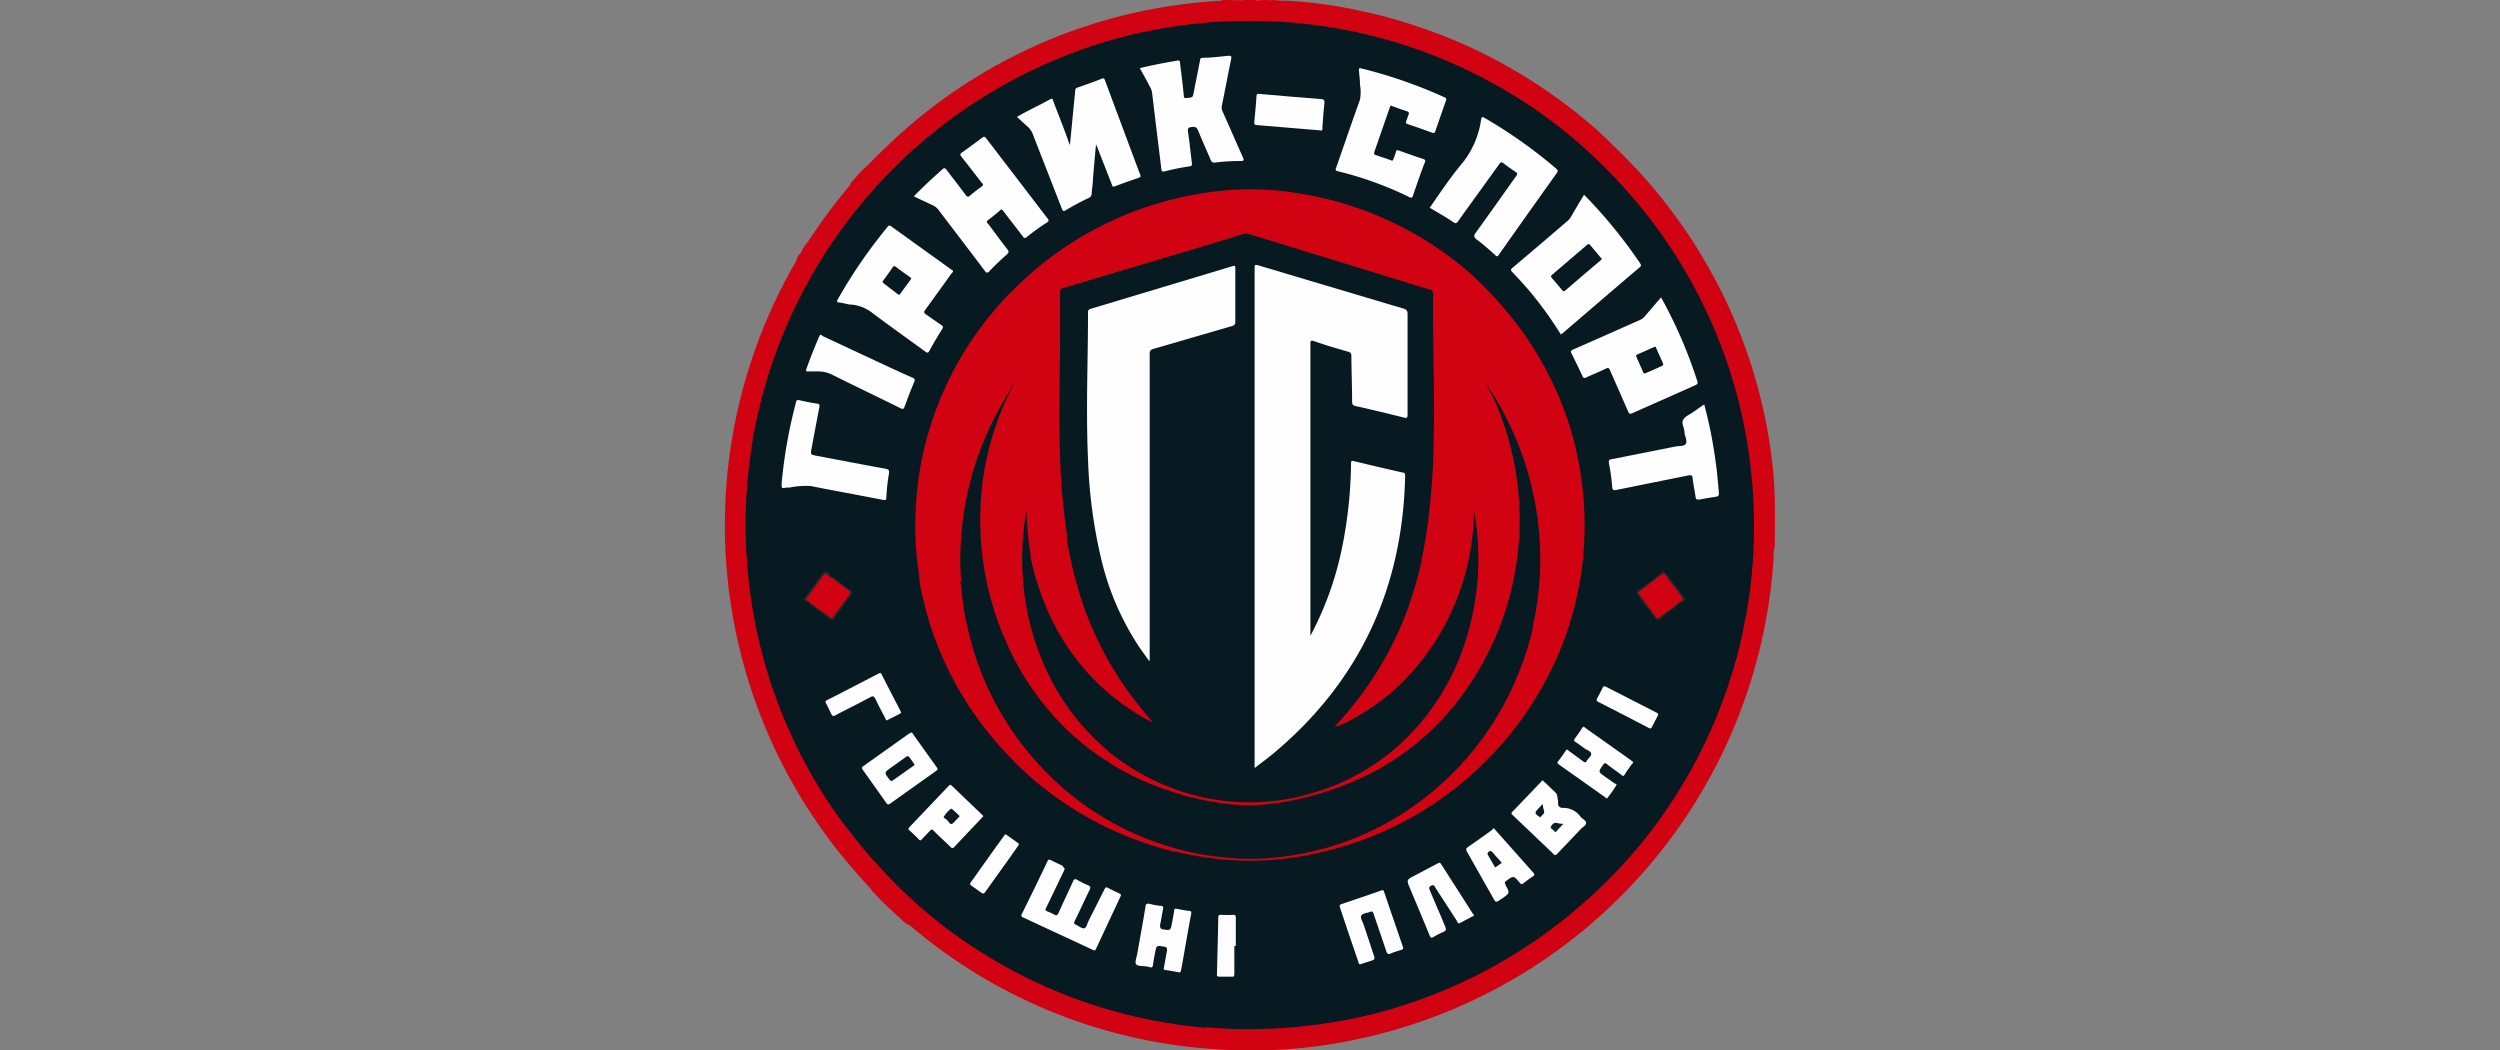 <svg id="Слой_1" data-name="Слой 1" xmlns="http://www.w3.org/2000/svg" viewBox="0 0 238 100"><rect x="0" y="0" width="238" height="100" fill="#808080" stroke="none"/><defs><style>.cls-1{fill:#d10312;}.cls-2{fill:#db232f;}.cls-3{fill:#da222e;}.cls-4{fill:#071921;}.cls-5{fill:#b80616;}.cls-6{fill:#ab0614;}.cls-7{fill:#2e141e;}.cls-8{fill:#291824;}.cls-9{fill:#4f101a;}.cls-10{fill:#a80715;}.cls-11{fill:#36141f;}.cls-12{fill:#2c1621;}.cls-13{fill:#fefefe;}.cls-14{fill:#fdfdfd;}.cls-15{fill:#292726;}.cls-16{fill:#2b2726;}.cls-17{fill:#2b2626;}.cls-18{fill:#292626;}.cls-19{fill:#2d2725;}.cls-20{fill:#2c2725;}.cls-21{fill:#2c2625;}.cls-22{fill:#1c2026;}.cls-23{fill:#9a0818;}.cls-24{fill:#34141c;}.cls-25{fill:#ad0615;}.cls-26{fill:#1f181c;}.cls-27{fill:#281613;}.cls-28{fill:#ad0513;}.cls-29{fill:#4d151b;}.cls-30{fill:#5d141d;}.cls-31{fill:#35141c;}.cls-32{fill:#24151d;}.cls-33{fill:#900a17;}.cls-34{fill:#ac0612;}.cls-35{fill:#930a18;}.cls-36{fill:#32141e;}.cls-37{fill:#301320;}.cls-38{fill:#a10716;}.cls-39{fill:#2c1421;}.cls-40{fill:#950919;}.cls-41{fill:#9f0816;}.cls-42{fill:#0d1d25;}.cls-43{fill:#091a21;}.cls-44{fill:#0a1b22;}.cls-45{fill:#091a22;}.cls-46{fill:#9f0e1a;}</style></defs><title>Монтажная область 1 копия 17</title><path class="cls-1" d="M82.93,84.66c-1.16-1.28-2.32-2.57-3.38-3.94A50,50,0,0,1,75.71,25c.05-.08.09-.17.13-.25a1.18,1.18,0,0,1,.39-.67l.08-.15a3.11,3.11,0,0,1,.53-.82c.82-1.19,1.62-2.4,2.51-3.54l1.55-1.94a1,1,0,0,1,.34-.47,11.85,11.85,0,0,1,1.29-1.36c1.1-1.1,2.2-2.2,3.37-3.23A49.62,49.62,0,0,1,108.15,1.18a50.78,50.78,0,0,1,8-1.11c.08,0,.19,0,.24-.07h.78a2.14,2.14,0,0,0,.62,0,1.81,1.81,0,0,0,.57,0h1.13a1.81,1.81,0,0,0,.57,0h.54a2.3,2.3,0,0,0,.64,0h.07a6.34,6.34,0,0,0,1.15.06,42,42,0,0,1,6.7.9,43.29,43.29,0,0,1,5.23,1.38,48.75,48.75,0,0,1,5.23,2,50.36,50.36,0,0,1,7.61,4.29A52.68,52.68,0,0,1,152,12.34c.35.31.67.65,1,.93l.48.49A49.68,49.68,0,0,1,164.79,29.7a48.76,48.76,0,0,1,2.71,7.78,48.1,48.1,0,0,1,1.26,6.94q.19,1.8.21,3.6v3.09a2.57,2.57,0,0,0,0,.68V52a2.88,2.88,0,0,0-.12,1.09A50.08,50.08,0,0,1,130.7,98.6a48.29,48.29,0,0,1-14.52,1.31,49.55,49.55,0,0,1-29.4-11.68L86.45,88a1.37,1.37,0,0,1-.49-.33c-.85-.8-1.75-1.56-2.53-2.43C83.27,85,83,84.94,82.93,84.66Z"/><path class="cls-2" d="M117.84.06a.13.13,0,0,0,0-.06h.56C118.23.14,118,.05,117.84.06Z"/><path class="cls-3" d="M120.1,0V.06c-.19,0-.39.08-.56-.06Z"/><path class="cls-4" d="M71.74,41.39a48.14,48.14,0,0,1,23-32.84,49,49,0,0,1,8.45-3.91,46.19,46.19,0,0,1,8.6-2.12A47,47,0,0,1,120.08,2a47.59,47.59,0,0,1,22.85,6.39.69.69,0,0,0,.31.18A43.66,43.66,0,0,1,148,11.75c.88.68,1.74,1.37,2.57,2.1,1.07,1,2.11,1.92,3.09,3a1.34,1.34,0,0,0,.2.21,47.76,47.76,0,0,1,12.37,24.47,48.86,48.86,0,0,1,.7,10.8,45,45,0,0,1-.76,6.54.31.31,0,0,0-.06.21,35.68,35.68,0,0,1-.95,4.12,47.76,47.76,0,0,1-4.38,10.46,49.1,49.1,0,0,1-4.54,6.65A48.45,48.45,0,0,1,149.53,87l-.07.08a.85.85,0,0,1-.28.22c-1.05.82-2.11,1.63-3.22,2.38a47.4,47.4,0,0,1-9.31,4.93,46.2,46.2,0,0,1-6.89,2.15,46.92,46.92,0,0,1-5.28.89,49.24,49.24,0,0,1-6.3.32c-1,0-2-.08-3-.13-.15,0-.3,0-.44,0a47.62,47.62,0,0,1-20.21-6.5,50.68,50.68,0,0,1-5.17-3.53.27.27,0,0,1-.07-.08c0-.1-.14-.1-.21-.16A44.35,44.35,0,0,1,84,82.82a36.75,36.75,0,0,1-2.52-2.91c0-.07-.06-.18-.15-.21A34.93,34.93,0,0,1,79,76.57a47.62,47.62,0,0,1-4.45-8.37,47.42,47.42,0,0,1-3.43-14.68,47.41,47.41,0,0,1,.54-11.6c0-.11,0-.21,0-.32A.33.33,0,0,1,71.74,41.39Z"/><path class="cls-5" d="M114.76,97.83a.83.83,0,0,1,.44,0C115,97.92,114.89,98,114.76,97.83Z"/><path class="cls-6" d="M149.18,87.34a.56.56,0,0,1,.28-.22A.26.26,0,0,1,149.18,87.34Z"/><path class="cls-7" d="M143.24,8.56c-.14,0-.26,0-.31-.18A.61.61,0,0,1,143.24,8.56Z"/><path class="cls-8" d="M81.29,79.7c.16,0,.16.09.15.21A.27.27,0,0,1,81.29,79.7Z"/><path class="cls-9" d="M153.88,17a.22.22,0,0,1-.2-.21A.34.34,0,0,1,153.88,17Z"/><path class="cls-10" d="M71.74,41.39c0,.08,0,.16,0,.21C71.55,41.49,71.67,41.45,71.74,41.39Z"/><path class="cls-11" d="M166.13,59c-.13-.11,0-.15.06-.21S166.21,59,166.13,59Z"/><path class="cls-12" d="M89.1,87.56c.12,0,.22,0,.21.16A.31.31,0,0,1,89.1,87.56Z"/><path class="cls-1" d="M96.43,72.37a29.69,29.69,0,0,1-2.57-2.91,31.44,31.44,0,0,1-6-12.54,12.42,12.42,0,0,1-.34-1.82.29.29,0,0,0,0-.22,30.44,30.44,0,0,1-.34-6.47,30.87,30.87,0,0,1,1.47-8.08,31.64,31.64,0,0,1,9-13.86,32.18,32.18,0,0,1,12.22-7,32.92,32.92,0,0,1,6.62-1.33,27.79,27.79,0,0,1,7.23.28,32.6,32.6,0,0,1,16,7.39A31.1,31.1,0,0,1,142.88,29a31.7,31.7,0,0,1,6.32,10.87,31.26,31.26,0,0,1,1.48,6.84,32,32,0,0,1,.11,5.36A31.26,31.26,0,0,1,148.87,61a32.49,32.49,0,0,1-23.72,20.27,28.89,28.89,0,0,1-7.18.65,30.72,30.72,0,0,1-6.1-.87l-.2,0a.43.43,0,0,1-.22-.06,34.32,34.32,0,0,1-5.8-2.09,32.27,32.27,0,0,1-7.86-5.21c-.4-.36-.77-.72-1.16-1.08A2,2,0,0,0,96.43,72.37Z"/><path class="cls-13" d="M96.81,11.13C97.88,10.5,99,10,100,9.44c.22-.11.23.06.27.19.49,1.27,1,2.55,1.45,3.83,0,.08.07.17.14.35.12-1.29.24-2.48.35-3.66.05-.51.11-1,.15-1.54a.27.27,0,0,1,.21-.27c.77-.27,1.55-.54,2.3-.84.28-.11.29.06.35.22l2.61,7c.24.64.48,1.29.73,1.93.06.16,0,.21-.13.27-.77.26-1.54.53-2.3.82-.23.09-.23-.05-.28-.17-.46-1.19-.93-2.37-1.39-3.56l-.12-.27c-.11,1.17-.2,2.24-.29,3.3,0,.46-.1.91-.12,1.37a.45.45,0,0,1-.3.44c-.74.35-1.46.74-2.16,1.16-.23.15-.3.08-.38-.14l-2.73-7a1.88,1.88,0,0,0-.58-.86C97.48,11.75,97.17,11.45,96.81,11.13Z"/><path class="cls-13" d="M148.59,31.84a35,35,0,0,0-3.09-4.26c-.5-.58-1-1.13-1.54-1.69-.14-.15-.16-.22,0-.37,1.78-1.5,3.54-3,5.32-4.53a1.35,1.35,0,0,0,.28-.35c.4-.7.81-1.39,1.24-2.1a44.28,44.28,0,0,1,3.57,4.09c.62.79,1.21,1.61,1.77,2.44.09.14.12.21,0,.34-2.46,2.09-4.91,4.2-7.36,6.3Z"/><path class="cls-13" d="M136.11,19.78c1-1.45,2-2.94,3.15-4.31A8.45,8.45,0,0,0,141,11.38c.05-.24.1-.3.34-.15a45.9,45.9,0,0,1,6.78,4.8c.18.15.23.24.07.47q-2.76,3.86-5.5,7.75c-.13.18-.2.21-.38,0-.56-.5-1.12-1-1.72-1.44-.31-.24-.29-.39-.08-.68,1.28-1.77,2.54-3.56,3.81-5.34.15-.2.17-.3-.07-.45s-.75-.51-1.11-.79c-.18-.14-.27-.13-.4.06-1.31,1.82-2.62,3.62-3.92,5.44-.15.21-.24.26-.47.09C137.64,20.67,136.88,20.23,136.11,19.78Z"/><path class="cls-13" d="M87,18.69c.9-.93,1.81-1.76,2.74-2.59.15-.13.21-.08.32,0,.62.82,1.26,1.63,1.87,2.46.14.18.23.23.42.06.36-.31.73-.59,1.11-.87.16-.11.17-.2,0-.35-.64-.82-1.27-1.65-1.92-2.46-.15-.19-.16-.29.05-.43.65-.46,1.29-.93,1.93-1.41.15-.11.23-.1.36.06Q96.82,17,99.73,20.8c.12.15.13.23,0,.34a23.4,23.4,0,0,0-2,1.44c-.17.13-.24.09-.35-.06-.62-.82-1.26-1.63-1.88-2.45-.12-.16-.2-.17-.34,0-.36.3-.72.6-1.09.88-.17.13-.15.21,0,.36.61.8,1.2,1.62,1.82,2.41.19.23.15.33-.06.52-.56.51-1.1,1-1.64,1.58-.17.17-.25.2-.41,0-1.45-1.93-2.93-3.85-4.39-5.78a1.48,1.48,0,0,0-.64-.52C88.14,19.22,87.6,19,87,18.69Z"/><path class="cls-13" d="M90.73,25.83c0,.07-.1.15-.16.22-.82,1.15-1.65,2.3-2.48,3.44-.16.21-.14.31.07.45.49.33,1,.7,1.45,1,.17.12.21.19.09.38-.43.68-.83,1.36-1.21,2.06-.12.21-.19.25-.4.09-1.73-1.26-3.48-2.5-5.19-3.79A3.77,3.77,0,0,0,81.07,29c-.37,0-.74-.16-1.11-.19s-.29-.16-.16-.39a47.82,47.82,0,0,1,3-4.64c.54-.73,1.1-1.45,1.67-2.16.14-.17.22-.18.39-.06l5.76,4.14C90.63,25.7,90.72,25.72,90.73,25.83Z"/><path class="cls-13" d="M108.51,6.49c1.19-.3,2.37-.51,3.55-.72.33-.06.27.18.29.34.13,1,.25,2,.35,3,0,.22.09.25.3.22.54-.07.54,0,.65-.57.19-1,.4-2,.59-3,0-.18.09-.25.28-.26.81,0,1.61-.11,2.41-.19.25,0,.33,0,.28.3-.31,1.48-.59,3-.89,4.46a.83.83,0,0,0,.07.54c.65,1.45,1.28,2.91,1.93,4.36.11.25.13.36-.21.36a18.66,18.66,0,0,0-2.48.15c-.22,0-.29-.07-.36-.23-.4-.94-.82-1.86-1.2-2.8-.13-.31-.26-.41-.61-.36s-.41.12-.36.47c.15,1,.25,2,.37,3,0,.18,0,.24-.2.27a23.68,23.68,0,0,0-2.37.48c-.23.06-.32,0-.34-.23-.19-1.58-.39-3.16-.58-4.74l-.3-2.5a1.55,1.55,0,0,0-.21-.59C109.14,7.62,108.83,7.06,108.51,6.49Z"/><path class="cls-13" d="M158.13,28.31a44,44,0,0,1,3.46,8c.06.19,0,.26-.15.34q-3,1.34-6.08,2.7c-.22.1-.27,0-.35-.15-.58-1.32-1.16-2.63-1.73-3.94-.09-.21-.16-.29-.4-.17-.6.3-1.22.54-1.82.82-.22.11-.31.11-.43-.14-.32-.71-.66-1.39-1-2.08-.12-.22-.12-.3.14-.42,2.12-.92,4.22-1.87,6.34-2.8a1.26,1.26,0,0,0,.47-.35Z"/><path class="cls-13" d="M132.45,10.06c-.11,0-.11.09-.14.16-.49,1.43-1,2.87-1.49,4.3,0,.14,0,.19.11.23.5.17,1,.33,1.49.51.16.07.2,0,.24-.12s.17-.44.23-.67.14-.19.3-.13c.77.27,1.54.55,2.31.8.21.07.21.15.14.33-.39,1-.77,2.11-1.13,3.17-.08.22-.16.22-.35.12a33.49,33.49,0,0,0-6.8-2.46c-.23-.05-.23-.14-.16-.33.76-2.16,1.49-4.32,2.27-6.48a4.17,4.17,0,0,0,0-1.45c0-.44-.06-.89-.1-1.33,0-.18,0-.25.21-.2a45.37,45.37,0,0,1,7.93,2.75c.18.08.2.15.14.33-.35,1-.67,1.92-1,2.88-.06.19-.13.23-.32.16-.75-.27-1.51-.55-2.28-.8-.21-.07-.25-.15-.16-.35s.11-.35.19-.52.08-.31-.17-.38c-.45-.14-.9-.31-1.35-.47Z"/><path class="cls-13" d="M162.24,38.5a41.91,41.91,0,0,1,1.07,5.33c.15,1,.24,2.07.33,3.11,0,.25-.06.32-.29.35-.53.08-1.06.17-1.58.27-.22,0-.32,0-.35-.24-.08-.59-.21-1.17-.28-1.76,0-.29-.13-.36-.41-.3l-6.84,1.38c-.3.06-.39,0-.41-.3a19.41,19.41,0,0,0-.32-2.29c0-.22,0-.28.21-.32l6.12-1.22c.35-.07.84,0,1-.26s-.07-.68-.12-1a2.52,2.52,0,0,0-.11-.62c-.24-.59.06-.88.53-1.15S161.74,38.83,162.24,38.5Z"/><path class="cls-13" d="M74.42,45.92a46.75,46.75,0,0,1,1.36-7.62c0-.18.12-.24.31-.2.55.12,1.1.24,1.65.32.27,0,.3.14.26.36-.25,1.29-.49,2.58-.73,3.86-.12.63-.13.64.51.76,2.17.41,4.34.83,6.51,1.22.3.06.39.13.34.46a19,19,0,0,0-.25,2.26c0,.21,0,.3-.31.25-2.29-.45-4.59-.86-6.89-1.32a8,8,0,0,0-2,.14l-.28,0C74.39,46.52,74.39,46.52,74.42,45.92Z"/><path class="cls-14" d="M101.35,82.76l-.11.24c-.55,1.14-1.09,2.28-1.64,3.41-.1.19-.09.29.12.36a4.51,4.51,0,0,1,.63.29c.22.13.32.07.42-.15.45-1,.93-2,1.38-3,.1-.21.17-.28.4-.15a7.66,7.66,0,0,0,1,.5c.24.1.31.19.18.46-.49,1-.94,2-1.41,2.94-.1.19-.09.29.12.38s.56.38.78.33.28-.45.41-.7l1.51-3c.09-.19.16-.25.35-.14.35.19.71.36,1.07.52.16.07.18.14.11.3q-1.18,2.52-2.34,5c-.08.17-.16.14-.29.08l-6.64-3.09c-.18-.08-.21-.15-.12-.33.82-1.66,1.63-3.31,2.43-5,.08-.18.16-.22.34-.12.36.19.74.35,1.1.53C101.26,82.62,101.36,82.63,101.35,82.76Z"/><path class="cls-13" d="M77.78,35.36H76.9c-.17,0-.2-.06-.14-.21C77.14,34.07,77.57,33,78,32c.1-.23.22-.09.33,0l4,1.87c1.51.7,3,1.41,4.55,2.09.23.11.24.19.15.41-.32.76-.62,1.54-.9,2.31-.09.26-.16.3-.41.18-2.17-1.08-4.37-2.12-6.54-3.21A3.06,3.06,0,0,0,77.78,35.36Z"/><path class="cls-14" d="M146.83,74.28l.15.12c.38.35.75.71,1.12,1.07.2.19.14.48.22.72a.64.64,0,0,1,0,.24c0,.3.13.49.49.48a2,2,0,0,1,1.67.86c.17.2.52.34.52.57s-.31.38-.49.57l-2.25,2.36c-.14.15-.23.2-.4,0L144,77.59c-.13-.12-.15-.19,0-.33.9-.93,1.79-1.87,2.69-2.81C146.74,74.4,146.78,74.34,146.83,74.28Z"/><path class="cls-14" d="M86.75,69.73c.1,0,.12.08.16.14.76,1.06,1.51,2.13,2.28,3.19.12.17.07.23-.07.33q-2.2,1.56-4.4,3.13c-.15.11-.23.09-.33-.06l-2.25-3.17c-.11-.15-.11-.21,0-.32l4.4-3.13Z"/><path class="cls-14" d="M129.51,91.8c-.18,0-.17-.15-.2-.25-.48-1.39-.95-2.78-1.42-4.18l-.33-1c-.06-.15,0-.24.14-.3,1.27-.42,2.54-.86,3.81-1.3.18-.06.22,0,.26.15q.89,2.61,1.78,5.2c.08.21,0,.27-.17.32a8.9,8.9,0,0,0-1,.34c-.24.11-.32,0-.4-.2-.39-1.19-.81-2.38-1.21-3.58-.06-.2-.14-.28-.36-.18s-.72.11-.82.36.14.56.23.85c.34,1,.66,2,1,3,.09.25,0,.34-.21.41S129.88,91.67,129.51,91.8Z"/><path class="cls-14" d="M142.15,78.86c.1,0,.13.07.17.11L146,83.11c.11.12.1.18,0,.27-.34.23-.69.48-1,.73-.1.08-.18.08-.25,0l-.1-.11c-.57-.66-.57-.65-1.26-.13-.16.11-.17.2-.06.34l0,.06c.42.74.42.74-.29,1.24s-.63.44-1-.21q-1.18-2.11-2.38-4.21c-.13-.22-.1-.32.11-.47.77-.52,1.53-1.07,2.29-1.62Z"/><path class="cls-14" d="M153.9,74.71A11.88,11.88,0,0,1,153,76c-.08,0-.12,0-.17-.09l-4.44-3.14c-.13-.1-.16-.15-.06-.29.25-.33.49-.66.72-1,.09-.15.16-.15.3,0l1.36,1c.15.11.25.15.35-.05s.47-.46.42-.69-.39-.33-.61-.48-.58-.43-.89-.63c-.16-.11-.16-.19-.05-.33.24-.32.47-.64.69-1,.1-.15.18-.14.31,0,1.47,1.05,3,2.11,4.43,3.15.13.1.16.16,0,.29-.24.32-.47.64-.69,1-.12.18-.2.15-.35,0-.44-.33-.9-.64-1.34-1-.16-.12-.23-.11-.35.05-.49.69-.49.68.18,1.16l.89.63C153.79,74.6,153.88,74.63,153.9,74.71Z"/><path class="cls-14" d="M112.21,92.56c-.46-.08-.87-.16-1.28-.22-.21,0-.13-.16-.12-.26.1-.53.19-1.06.29-1.59,0-.21,0-.32-.24-.36-.76-.13-.76-.15-.9.59-.08.37-.14.75-.2,1.13,0,.2-.1.3-.32.22a1.59,1.59,0,0,0-.38-.07c-.32-.06-.78,0-.91-.22s.06-.63.12-1c.26-1.48.54-3,.78-4.45,0-.28.16-.34.41-.28a5.35,5.35,0,0,0,1,.18c.3,0,.3.15.25.38-.1.48-.17,1-.27,1.44,0,.23,0,.37.26.42.73.12.73.14.87-.59q.12-.59.21-1.17c0-.17.09-.24.28-.19.37.08.75.15,1.14.2.2,0,.23.09.2.29-.24,1.26-.46,2.53-.68,3.79-.09.49-.17,1-.26,1.45C112.41,92.44,112.41,92.63,112.21,92.56Z"/><path class="cls-14" d="M140.31,87.1c0,.09,0,.1-.09.12l-1.21.64c-.22.13-.24-.07-.3-.17l-2.06-3.18c-.09-.15-.14-.33-.41-.19s-.17.31-.1.48c.48,1.16,1,2.31,1.46,3.46.1.23.06.34-.17.45a7.55,7.55,0,0,0-.94.48c-.21.13-.29.1-.39-.13-.61-1.5-1.25-3-1.87-4.49-.34-.81-.34-.81.45-1.22l2.2-1.16c.15-.08.22-.08.32.08l3,4.69Z"/><path class="cls-14" d="M93.62,77.7l-.15.16c-.88.93-1.76,1.85-2.63,2.78-.14.14-.21.12-.34,0-.53-.53-1.08-1-1.62-1.56-.14-.14-.21-.14-.34,0s-.52.54-.78.82c-.1.11-.16.16-.3,0-.28-.29-.58-.58-.89-.85-.13-.12-.1-.18,0-.3l3.75-3.94c.11-.11.16-.14.3,0l2.86,2.74A.8.8,0,0,1,93.62,77.7Z"/><path class="cls-13" d="M125.67,12.41l-6-.5c-.24,0-.28-.09-.26-.32.09-.81.15-1.63.21-2.45,0-.19.09-.22.26-.2,1.94.17,3.89.34,5.83.49.33,0,.42.12.37.46-.09.75-.13,1.51-.19,2.27C125.91,12.31,125.91,12.48,125.67,12.41Z"/><path class="cls-14" d="M85.78,67.84c0,.06-.06.07-.1.1l-1.15.59c-.19.11-.2,0-.24-.13-.32-.61-.65-1.22-.94-1.84-.13-.26-.22-.34-.51-.18-1.09.59-2.2,1.13-3.3,1.71-.22.13-.31.08-.41-.13s-.31-.65-.49-1c-.1-.16-.06-.23.1-.31,1.64-.83,3.26-1.68,4.89-2.52.13-.06.21-.11.3.07.59,1.17,1.2,2.33,1.8,3.49A.78.78,0,0,0,85.78,67.84Z"/><path class="cls-14" d="M117.51,90.06c0,.88,0,1.77,0,2.66,0,.22-.06.28-.27.26-.38,0-.75,0-1.13,0-.18,0-.27,0-.26-.25.05-1.79.1-3.58.13-5.37,0-.21.06-.29.28-.27a8.39,8.39,0,0,0,1.12,0c.22,0,.27.06.27.28,0,.89,0,1.78,0,2.67Z"/><path class="cls-14" d="M97,80.41l-.11.16c-1,1.45-2.07,2.89-3.09,4.34-.14.2-.23.19-.4.06s-.6-.44-.91-.65c-.14-.09-.19-.16-.07-.32,1.06-1.47,2.11-3,3.16-4.42.06-.1.11-.21.26-.09.35.26.72.51,1.08.77C96.94,80.29,97,80.32,97,80.41Z"/><path class="cls-14" d="M157.08,69.35l-.14-.06q-2.38-1.25-4.79-2.47c-.17-.09-.2-.16-.1-.34.19-.33.36-.68.52-1,.08-.17.16-.18.32-.1l4.83,2.47c.13.07.19.13.1.29-.2.36-.38.74-.58,1.12C157.21,69.28,157.2,69.37,157.08,69.35Z"/><path class="cls-15" d="M157,58.05a9,9,0,0,1-.86-1.09c0-.06,0-.15-.1-.18-.45-.31-.21-.5.09-.72.62-.44,1.22-.89,1.82-1.34l.24-.21c.08-.08.17-.19.29,0a2.26,2.26,0,0,1-.13.2c-.6.56-1.3,1-1.94,1.53-.34.27-.34.29-.07.62a6.11,6.11,0,0,1,.66.94C157,57.85,157.07,58,157,58.05Z"/><path class="cls-16" d="M158.33,54.59c0-.09,0-.13.14-.13a12.6,12.6,0,0,1,1,1.27c.3.35.55.72.84,1.08.16.19.16.34-.09.45-.42.2-.67.65-1.14.79,0-.07,0-.13,0-.2a2.93,2.93,0,0,1,.7-.61c.3-.24.31-.23.07-.55-.46-.63-.94-1.24-1.41-1.86A.69.69,0,0,1,158.33,54.59Z"/><path class="cls-17" d="M76.81,56.64l1.44-2c.26-.36.58-.3.81.13a.2.2,0,0,1-.14.06c-.3-.18-.49-.06-.67.21-.35.53-.74,1-1.11,1.53a.57.57,0,0,1-.27.26.1.1,0,0,1-.09,0A.17.17,0,0,1,76.81,56.64Z"/><path class="cls-18" d="M80.75,57c-.45.66-.9,1.32-1.41,1.94a.2.2,0,0,1-.29,0,1.63,1.63,0,0,1-.63-.5.07.07,0,0,1,0-.06s0,0,0,0a.34.34,0,0,1,.24,0c.53.34.52.33.91-.2A8,8,0,0,1,80.51,57,.26.26,0,0,1,80.75,57Z"/><path class="cls-19" d="M159.16,57.89l-.06.16-1.06.88c-.21.19-.36.08-.49-.09s-.37-.53-.56-.79l-.07-.29c.21,0,.25.18.36.29s.31.64.57.66.45-.33.7-.49S158.87,57.84,159.16,57.89Z"/><path class="cls-20" d="M80.75,57l-.21.07c-.05-.16.06-.26.15-.36s.13-.37-.08-.51-.67-.46-1-.72c-.07-.06-.15-.11-.17-.21s.09-.09.16-.1l1.52,1.15c.1.08,0,.14,0,.21S80.87,56.83,80.75,57Z"/><path class="cls-21" d="M78.43,58.38v.09A7.77,7.77,0,0,1,77,57.39s0-.07,0-.1l0,0a1.14,1.14,0,0,1,.59.34c.27.2.55.39.8.61A.2.2,0,0,1,78.43,58.38Z"/><path class="cls-21" d="M76.6,56.92l.07-.07a.09.09,0,0,1,.13,0l0,0c0,.15.13.25.14.4l0,0c-.15.17-.2,0-.27-.09S76.4,57.07,76.6,56.92Z"/><path class="cls-17" d="M79.62,55.16c0,.06-.09.07-.15.08s-.14,0-.19-.11,0-.11,0-.18A.66.66,0,0,1,79.62,55.16Z"/><path class="cls-22" d="M76.6,56.92c-.09.12.09.18.07.28s-.19,0-.21-.12S76.5,56.93,76.6,56.92Z"/><path class="cls-20" d="M79.27,55l.06.17a.35.35,0,0,1-.42-.3h.15Z"/><path class="cls-23" d="M96.43,72.37a.22.22,0,0,1,.2.21A.32.32,0,0,1,96.43,72.37Z"/><path class="cls-24" d="M111.45,81c.08,0,.16,0,.22.06C111.55,81.15,111.51,81,111.45,81Z"/><path class="cls-22" d="M76.8,56.84h-.13a.22.22,0,0,1,.14-.21Z"/><path class="cls-25" d="M87.5,54.88c.07.06.19.11,0,.22A.22.22,0,0,1,87.5,54.88Z"/><path class="cls-4" d="M105.28,71.31a22.29,22.29,0,0,1-5.88-8,24.38,24.38,0,0,1-2-8,25.94,25.94,0,0,1,.23-6.16.08.08,0,0,1,.12,0,28.75,28.75,0,0,0,.37,3.72.34.34,0,0,0,0,.22,25.56,25.56,0,0,0,1.49,4.74,21.63,21.63,0,0,0,9.93,10.86l.2.08c-.5-.6-.94-1.13-1.38-1.68a32.27,32.27,0,0,1-5.33-9.77,37.85,37.85,0,0,1-1.44-5.85,2.66,2.66,0,0,1,0-.28.3.3,0,0,0,0-.21,61.1,61.1,0,0,1-.67-7.4c-.14-4.13,0-8.27,0-12.4,0-1.11,0-2.22,0-3.33a.39.39,0,0,1,.33-.44Q107,25.69,112.68,24c1.87-.56,3.74-1.12,5.6-1.7a1.06,1.06,0,0,1,.68,0l15.11,4.64c.69.21,1.36.44,2.05.62.25.07.3.18.31.42,0,2.56,0,5.12.07,7.69,0,1.68.05,3.37,0,5,0,2.41-.1,4.82-.35,7.22a43.39,43.39,0,0,1-.81,5.33,1.1,1.1,0,0,0,0,.18.41.41,0,0,1-.05.21,37.35,37.35,0,0,1-1.54,5.06,32.35,32.35,0,0,1-4.19,7.51,37,37,0,0,1-2.5,3c.87-.09,4.33-2.07,6.45-4.24A23.26,23.26,0,0,0,138,58.61a2.39,2.39,0,0,1,.13-.28,23.59,23.59,0,0,0,2.19-9.6,11.9,11.9,0,0,1,.27,1.72,27.22,27.22,0,0,1,.13,3.72,25.5,25.5,0,0,1-2,9,22.36,22.36,0,0,1-5,7.27A21,21,0,0,1,125,75.48a20.56,20.56,0,0,1-6.75.89,21,21,0,0,1-8.48-2.12,21.72,21.72,0,0,1-4.25-2.71A3,3,0,0,1,105.28,71.31Z"/><path class="cls-4" d="M95.81,38a27.6,27.6,0,0,0-2.26,7.85,28.69,28.69,0,0,0,2.24,15.28,26.16,26.16,0,0,0,5,7.55,23.53,23.53,0,0,0,4.56,3.76.72.72,0,0,1,.29.2,25.08,25.08,0,0,0,5.58,2.6,26.83,26.83,0,0,0,5.87,1.32,18.6,18.6,0,0,0,4.41-.1A29.14,29.14,0,0,0,128,74.73a24.91,24.91,0,0,0,11.52-9,28.21,28.21,0,0,0,3.06-26.91c-.17-.42-.37-.83-.55-1.25,0-.07,0-.09.08-.08a29,29,0,0,1,2.11,4.07,28,28,0,0,1,1.39,4,29.91,29.91,0,0,1,.94,5.48,29.58,29.58,0,0,1-.5,8c0,.1-.05.2-.08.3a.33.33,0,0,0,0,.21,24.18,24.18,0,0,1-1.16,3.92,28.71,28.71,0,0,1-4.4,7.77c-.29.38-.61.74-.91,1.11-.09.08-.14.19-.24.26a28.62,28.62,0,0,1-4,3.63A27.27,27.27,0,0,1,123,81.43a23.74,23.74,0,0,1-5.52.28,27.69,27.69,0,0,1-9.22-2.23,27.41,27.41,0,0,1-9.09-6.41,28.49,28.49,0,0,1-5.74-9A30.45,30.45,0,0,1,92,59.24a.37.37,0,0,1-.06-.21,29.3,29.3,0,0,1-.44-3.37.47.47,0,0,0,0-.35,29.52,29.52,0,0,1,4.22-17.42A.11.11,0,0,1,95.81,38Z"/><path class="cls-26" d="M95.81,38l-.15-.07.42-.7c.06,0,.1,0,.07.08Z"/><path class="cls-27" d="M142.09,37.53l-.08.08-.27-.5c0-.08,0-.09.07-.07Z"/><path class="cls-28" d="M96.36,36.69c0-.15.15-.17.21-.33.09.25,0,.31-.14.4S96.38,36.72,96.36,36.69Z"/><path class="cls-29" d="M96.36,36.69l.07.07-.28.5-.07-.08Z"/><path class="cls-30" d="M141.81,37l-.07.07a1,1,0,0,1-.22-.53Z"/><path class="cls-31" d="M97.74,49.12h-.12l.08-.56A1.25,1.25,0,0,1,97.74,49.12Z"/><path class="cls-32" d="M91.44,55.31c.13.1.2.21,0,.35A.47.47,0,0,1,91.44,55.31Z"/><path class="cls-33" d="M105.28,71.31a.47.47,0,0,1,.27.23A.3.3,0,0,1,105.28,71.31Z"/><path class="cls-34" d="M105.69,72.59a.59.59,0,0,1-.29-.2C105.53,72.4,105.66,72.42,105.69,72.59Z"/><path class="cls-35" d="M139.19,72.65a.44.44,0,0,1,.24-.26A.3.3,0,0,1,139.19,72.65Z"/><path class="cls-36" d="M101.56,51c.07.06.19.1,0,.21C101.53,51.1,101.55,51,101.56,51Z"/><path class="cls-37" d="M98.16,53.06c-.07-.06-.19-.11,0-.22C98.19,52.9,98.17,53,98.16,53.06Z"/><path class="cls-38" d="M135.29,53.62c0-.08,0-.16.05-.21C135.47,53.52,135.35,53.56,135.29,53.62Z"/><path class="cls-39" d="M145.9,59.59c-.14-.11,0-.15,0-.21S146,59.54,145.9,59.59Z"/><path class="cls-40" d="M138.08,58.33a.39.39,0,0,1-.13.28C137.94,58.49,138,58.38,138.08,58.33Z"/><path class="cls-41" d="M91.92,59c.08,0,.07.13.06.21S91.79,59.14,91.92,59Z"/><path class="cls-4" d="M152.51,24.64l-.14.15c-1.12.95-2.23,1.89-3.34,2.85-.12.11-.19.11-.3,0-.32-.4-.66-.79-1-1.18-.1-.12-.09-.18,0-.28l3.36-2.87c.12-.1.18-.1.28,0,.33.41.68.8,1,1.2Z"/><path class="cls-4" d="M85.63,28.08,85.46,28,84.16,27c-.15-.1-.18-.17-.06-.32.3-.39.58-.79.86-1.2.1-.15.18-.19.35-.06.42.33.86.63,1.3.95.08.06.2.1.09.24l-1,1.36A.76.76,0,0,1,85.63,28.08Z"/><path class="cls-4" d="M157.56,33c.09,0,.09.09.11.15.22.46.42.94.63,1.4.07.15.06.23-.11.3-.51.22-1,.44-1.53.68-.13.06-.18,0-.23-.09-.21-.49-.43-1-.65-1.47-.05-.12,0-.17.07-.22.55-.23,1.09-.48,1.64-.72Z"/><path class="cls-42" d="M148.84,78.43c-.24.25-.44.45-.62.66s-.19.1-.27,0-.39-.21-.3-.4.3-.45.64-.32A3.26,3.26,0,0,0,148.84,78.43Z"/><path class="cls-43" d="M146.86,76.54a3.34,3.34,0,0,0,.11.58c.13.33-.14.45-.29.63s-.1,0-.14,0c-.45-.31-.46-.38-.09-.77Z"/><path class="cls-4" d="M87.06,72.78c0,.1-.08.13-.14.16L85,74.29c-.13.09-.19.09-.3-.05-.54-.69-.55-.69.15-1.18.47-.33.94-.66,1.4-1,.13-.09.2-.11.3,0S86.91,72.56,87.06,72.78Z"/><path class="cls-44" d="M142.38,82.56c-.09,0-.1-.07-.12-.11-.21-.36-.4-.71-.61-1.06-.09-.15,0-.22.08-.31s.21-.08.31,0c.24.28.48.57.74.84s.17.25,0,.36S142.5,82.49,142.38,82.56Z"/><path class="cls-45" d="M91.36,77.69a1.71,1.71,0,0,1-.11.14c-.14.14-.28.28-.41.43s-.32.32-.52,0-.53-.36-.47-.51a2.94,2.94,0,0,1,.67-.75s.07,0,.09,0Q91,77.33,91.36,77.69Z"/><path class="cls-1" d="M159.16,57.89l-1.2.87c-.13.1-.19.1-.29,0-.24-.33-.5-.64-.75-1s-.52-.71-.79-1.06-.14-.32.06-.47c.72-.54,1.43-1.09,2.14-1.64.36.22.51.61.77.92s.65.88,1,1.3c.15.19.1.27-.05.38A6.59,6.59,0,0,0,159.16,57.89Z"/><path class="cls-1" d="M78.91,54.82a1.54,1.54,0,0,0,.42.3l.14.12c.41.3.81.61,1.23.91.24.17.33.33.08.57a2.62,2.62,0,0,0-.24.34c-.39.52-.79,1-1.16,1.57-.14.2-.25.28-.44.07a2.17,2.17,0,0,0-.3-.23,3.06,3.06,0,0,0-.29-.21l-1.39-1c-.1-.11-.31-.19-.14-.4.52-.6,1-1.27,1.43-1.92C78.46,54.63,78.63,54.56,78.91,54.82Z"/><path class="cls-46" d="M78.35,58.26a.31.31,0,0,1,.29.21l-.21-.09Z"/><path class="cls-13" d="M124.77,60.49a30.88,30.88,0,0,0,3-8.38,42.4,42.4,0,0,0,.85-7.94c0-.26,0-.34.32-.26,1.52.37,3,.72,4.57,1.07.18,0,.27.1.26.32-.23,10.58-4.23,19.38-12.33,26.25-.63.54-1.28,1-2,1.57v-.39q0-23.6,0-47.19c0-.28,0-.38.35-.28q6.92,2.07,13.83,4.12c.3.09.38.22.38.53,0,3.19,0,6.37,0,9.56,0,.31-.07.35-.36.28-1.52-.38-3-.74-4.57-1.09-.25-.06-.35-.14-.35-.42,0-1.45-.06-2.9-.07-4.36,0-.25-.09-.33-.32-.4-1.07-.31-2.15-.62-3.22-1-.3-.1-.36-.06-.36.26V60.49Z"/><path class="cls-13" d="M109.38,62.89c-.3-.41-.6-.82-.89-1.24a25.93,25.93,0,0,1-3.64-8.37,48,48,0,0,1-1.27-9.54c-.21-4.69,0-9.37,0-14a.29.29,0,0,1,.25-.34l13.5-4.06c.26-.08.27,0,.27.21,0,1.69,0,3.37,0,5.06a.37.37,0,0,1-.32.43l-7.46,2.17c-.29.08-.37.19-.37.49q0,14.31,0,28.63v.59Z"/></svg>